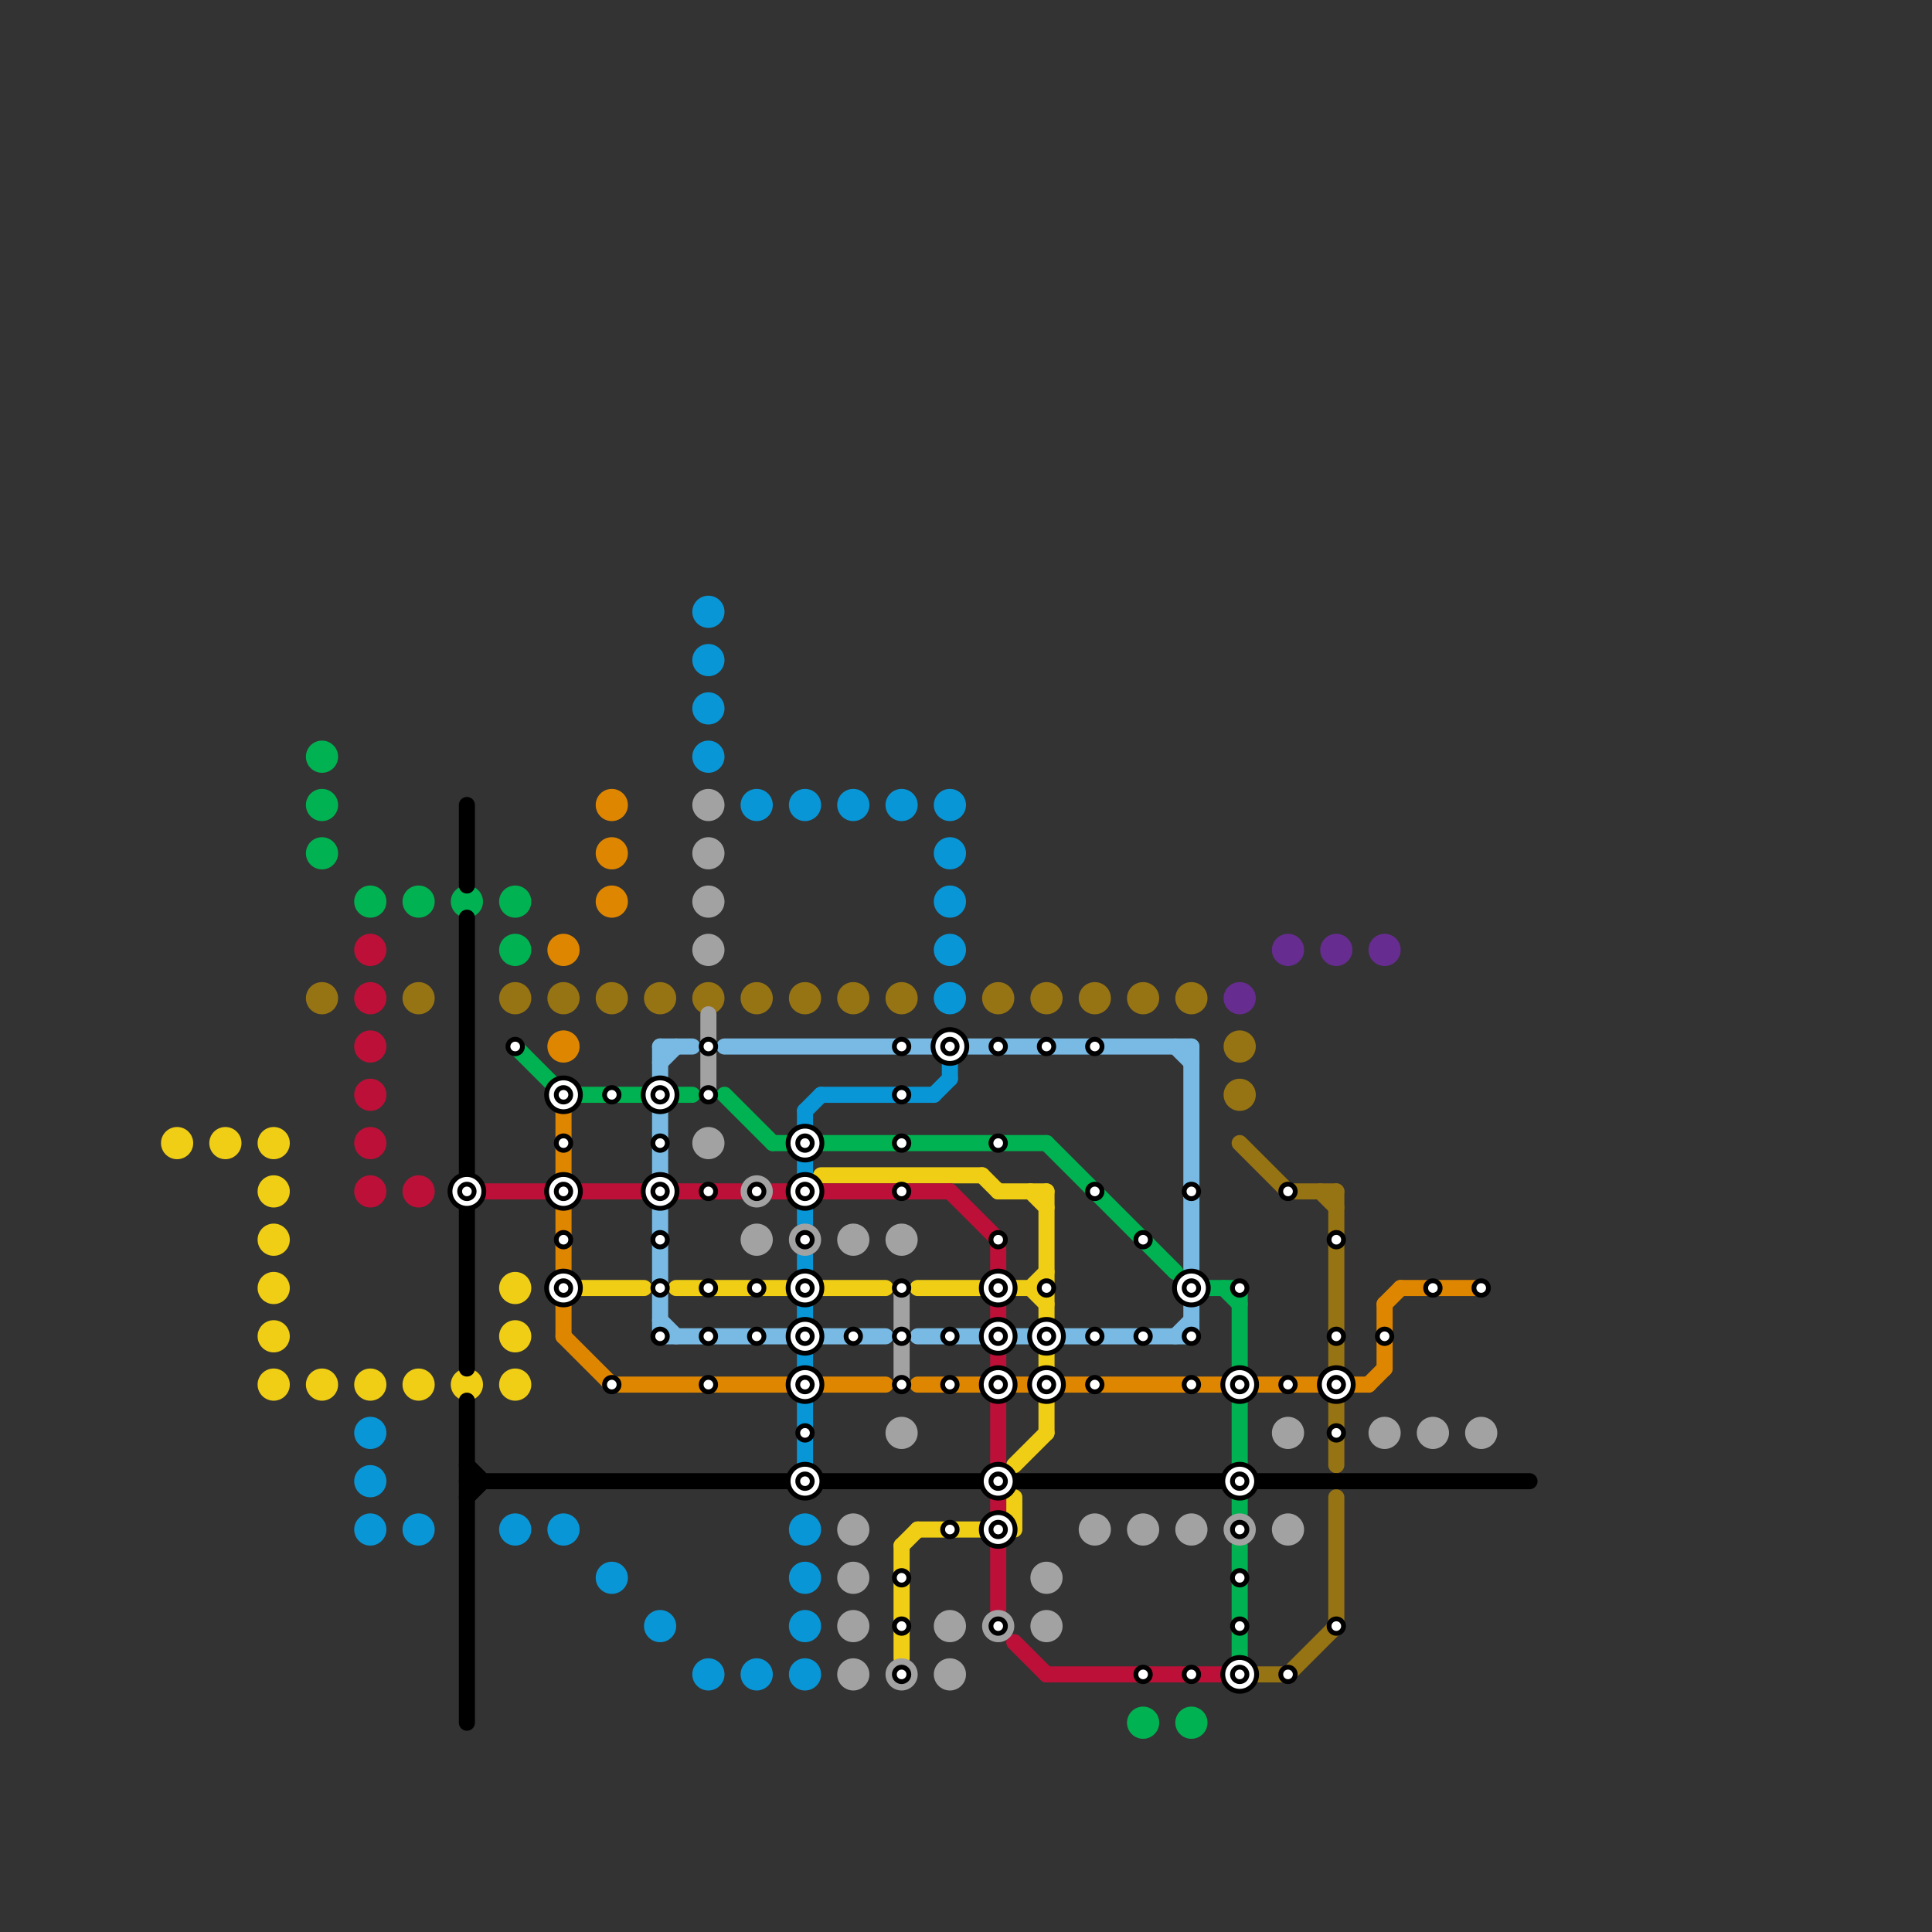 
<svg version="1.1" xmlns="http://www.w3.org/2000/svg" viewBox="0 0 120 120">
<rect x="0" y="0" width="120" height="120" fill="#333333" stroke="none"/>
<style>text { font: 1px Helvetica; font-weight: 600; white-space: pre; dominant-baseline: central; } line { stroke-width: 1; fill: none; stroke-linecap: round; stroke-linejoin: round; } .c0 { stroke: #f0ce15 } .c1 { stroke: #00b251 } .c2 { stroke: #967313 } .c3 { stroke: #bd1038 } .c4 { stroke: #0896d7 } .c5 { stroke: #000000 } .c6 { stroke: #df8600 } .c7 { stroke: #78bae3 } .c8 { stroke: #a2a2a2 } .c9 { stroke: #662c90 }</style><defs><g id="wm-xf"><circle r="1.2" fill="#000"/><circle r="0.9" fill="#fff"/><circle r="0.6" fill="#000"/><circle r="0.3" fill="#fff"/></g><g id="wm"><circle r="0.6" fill="#000"/><circle r="0.3" fill="#fff"/></g></defs><line class="c0" x1="56" y1="96" x2="57" y2="95"/><line class="c0" x1="56" y1="96" x2="56" y2="103"/><line class="c0" x1="64" y1="80" x2="65" y2="81"/><line class="c0" x1="51" y1="80" x2="55" y2="80"/><line class="c0" x1="63" y1="91" x2="65" y2="89"/><line class="c0" x1="63" y1="80" x2="65" y2="80"/><line class="c0" x1="65" y1="84" x2="65" y2="85"/><line class="c0" x1="36" y1="80" x2="40" y2="80"/><line class="c0" x1="51" y1="73" x2="61" y2="73"/><line class="c0" x1="57" y1="80" x2="61" y2="80"/><line class="c0" x1="65" y1="74" x2="65" y2="82"/><line class="c0" x1="64" y1="74" x2="65" y2="75"/><line class="c0" x1="42" y1="80" x2="49" y2="80"/><line class="c0" x1="57" y1="95" x2="61" y2="95"/><line class="c0" x1="61" y1="73" x2="62" y2="74"/><line class="c0" x1="62" y1="74" x2="65" y2="74"/><line class="c0" x1="64" y1="80" x2="65" y2="79"/><line class="c0" x1="63" y1="93" x2="63" y2="95"/><line class="c0" x1="65" y1="87" x2="65" y2="89"/><circle cx="11" cy="71" r="1" fill="#f0ce15" /><circle cx="17" cy="71" r="1" fill="#f0ce15" /><circle cx="17" cy="74" r="1" fill="#f0ce15" /><circle cx="17" cy="80" r="1" fill="#f0ce15" /><circle cx="14" cy="71" r="1" fill="#f0ce15" /><circle cx="17" cy="77" r="1" fill="#f0ce15" /><circle cx="17" cy="83" r="1" fill="#f0ce15" /><circle cx="17" cy="86" r="1" fill="#f0ce15" /><circle cx="23" cy="86" r="1" fill="#f0ce15" /><circle cx="29" cy="86" r="1" fill="#f0ce15" /><circle cx="32" cy="80" r="1" fill="#f0ce15" /><circle cx="32" cy="83" r="1" fill="#f0ce15" /><circle cx="20" cy="86" r="1" fill="#f0ce15" /><circle cx="26" cy="86" r="1" fill="#f0ce15" /><circle cx="32" cy="86" r="1" fill="#f0ce15" /><line class="c1" x1="65" y1="71" x2="73" y2="79"/><line class="c1" x1="45" y1="68" x2="48" y2="71"/><line class="c1" x1="75" y1="80" x2="77" y2="80"/><line class="c1" x1="32" y1="65" x2="35" y2="68"/><line class="c1" x1="76" y1="80" x2="77" y2="81"/><line class="c1" x1="48" y1="71" x2="49" y2="71"/><line class="c1" x1="77" y1="80" x2="77" y2="94"/><line class="c1" x1="51" y1="71" x2="65" y2="71"/><line class="c1" x1="35" y1="68" x2="40" y2="68"/><line class="c1" x1="42" y1="68" x2="43" y2="68"/><line class="c1" x1="77" y1="96" x2="77" y2="103"/><circle cx="20" cy="50" r="1" fill="#00b251" /><circle cx="71" cy="107" r="1" fill="#00b251" /><circle cx="26" cy="56" r="1" fill="#00b251" /><circle cx="20" cy="53" r="1" fill="#00b251" /><circle cx="32" cy="56" r="1" fill="#00b251" /><circle cx="74" cy="107" r="1" fill="#00b251" /><circle cx="32" cy="59" r="1" fill="#00b251" /><circle cx="23" cy="56" r="1" fill="#00b251" /><circle cx="29" cy="56" r="1" fill="#00b251" /><circle cx="20" cy="47" r="1" fill="#00b251" /><line class="c2" x1="77" y1="104" x2="80" y2="104"/><line class="c2" x1="80" y1="104" x2="83" y2="101"/><line class="c2" x1="83" y1="74" x2="83" y2="91"/><line class="c2" x1="82" y1="74" x2="83" y2="75"/><line class="c2" x1="77" y1="71" x2="80" y2="74"/><line class="c2" x1="80" y1="74" x2="83" y2="74"/><line class="c2" x1="83" y1="93" x2="83" y2="101"/><circle cx="71" cy="62" r="1" fill="#967313" /><circle cx="44" cy="62" r="1" fill="#967313" /><circle cx="50" cy="62" r="1" fill="#967313" /><circle cx="56" cy="62" r="1" fill="#967313" /><circle cx="62" cy="62" r="1" fill="#967313" /><circle cx="35" cy="62" r="1" fill="#967313" /><circle cx="68" cy="62" r="1" fill="#967313" /><circle cx="47" cy="62" r="1" fill="#967313" /><circle cx="20" cy="62" r="1" fill="#967313" /><circle cx="53" cy="62" r="1" fill="#967313" /><circle cx="26" cy="62" r="1" fill="#967313" /><circle cx="41" cy="62" r="1" fill="#967313" /><circle cx="77" cy="65" r="1" fill="#967313" /><circle cx="74" cy="62" r="1" fill="#967313" /><circle cx="32" cy="62" r="1" fill="#967313" /><circle cx="65" cy="62" r="1" fill="#967313" /><circle cx="77" cy="68" r="1" fill="#967313" /><circle cx="38" cy="62" r="1" fill="#967313" /><line class="c3" x1="62" y1="87" x2="62" y2="91"/><line class="c3" x1="62" y1="84" x2="62" y2="85"/><line class="c3" x1="42" y1="74" x2="46" y2="74"/><line class="c3" x1="59" y1="74" x2="62" y2="77"/><line class="c3" x1="36" y1="74" x2="40" y2="74"/><line class="c3" x1="63" y1="102" x2="65" y2="104"/><line class="c3" x1="48" y1="74" x2="49" y2="74"/><line class="c3" x1="51" y1="74" x2="59" y2="74"/><line class="c3" x1="30" y1="74" x2="34" y2="74"/><line class="c3" x1="65" y1="104" x2="76" y2="104"/><line class="c3" x1="62" y1="77" x2="62" y2="82"/><line class="c3" x1="62" y1="93" x2="62" y2="100"/><circle cx="23" cy="62" r="1" fill="#bd1038" /><circle cx="23" cy="68" r="1" fill="#bd1038" /><circle cx="23" cy="65" r="1" fill="#bd1038" /><circle cx="23" cy="71" r="1" fill="#bd1038" /><circle cx="23" cy="74" r="1" fill="#bd1038" /><circle cx="26" cy="74" r="1" fill="#bd1038" /><circle cx="23" cy="59" r="1" fill="#bd1038" /><line class="c4" x1="50" y1="69" x2="51" y2="68"/><line class="c4" x1="59" y1="65" x2="59" y2="67"/><line class="c4" x1="51" y1="68" x2="58" y2="68"/><line class="c4" x1="58" y1="68" x2="59" y2="67"/><line class="c4" x1="50" y1="69" x2="50" y2="76"/><line class="c4" x1="50" y1="84" x2="50" y2="91"/><line class="c4" x1="50" y1="78" x2="50" y2="82"/><circle cx="32" cy="95" r="1" fill="#0896d7" /><circle cx="50" cy="101" r="1" fill="#0896d7" /><circle cx="23" cy="89" r="1" fill="#0896d7" /><circle cx="23" cy="92" r="1" fill="#0896d7" /><circle cx="23" cy="95" r="1" fill="#0896d7" /><circle cx="53" cy="50" r="1" fill="#0896d7" /><circle cx="47" cy="104" r="1" fill="#0896d7" /><circle cx="44" cy="38" r="1" fill="#0896d7" /><circle cx="44" cy="44" r="1" fill="#0896d7" /><circle cx="44" cy="41" r="1" fill="#0896d7" /><circle cx="44" cy="47" r="1" fill="#0896d7" /><circle cx="38" cy="98" r="1" fill="#0896d7" /><circle cx="59" cy="50" r="1" fill="#0896d7" /><circle cx="59" cy="56" r="1" fill="#0896d7" /><circle cx="59" cy="53" r="1" fill="#0896d7" /><circle cx="59" cy="59" r="1" fill="#0896d7" /><circle cx="50" cy="50" r="1" fill="#0896d7" /><circle cx="35" cy="95" r="1" fill="#0896d7" /><circle cx="44" cy="104" r="1" fill="#0896d7" /><circle cx="59" cy="62" r="1" fill="#0896d7" /><circle cx="47" cy="50" r="1" fill="#0896d7" /><circle cx="26" cy="95" r="1" fill="#0896d7" /><circle cx="50" cy="95" r="1" fill="#0896d7" /><circle cx="56" cy="50" r="1" fill="#0896d7" /><circle cx="50" cy="98" r="1" fill="#0896d7" /><circle cx="50" cy="104" r="1" fill="#0896d7" /><circle cx="41" cy="101" r="1" fill="#0896d7" /><line class="c5" x1="78" y1="92" x2="95" y2="92"/><line class="c5" x1="29" y1="92" x2="76" y2="92"/><line class="c5" x1="29" y1="91" x2="30" y2="92"/><line class="c5" x1="29" y1="57" x2="29" y2="85"/><line class="c5" x1="29" y1="50" x2="29" y2="55"/><line class="c5" x1="29" y1="93" x2="30" y2="92"/><line class="c5" x1="29" y1="87" x2="29" y2="107"/><line class="c6" x1="85" y1="86" x2="86" y2="85"/><line class="c6" x1="57" y1="86" x2="76" y2="86"/><line class="c6" x1="78" y1="86" x2="82" y2="86"/><line class="c6" x1="87" y1="80" x2="92" y2="80"/><line class="c6" x1="35" y1="83" x2="38" y2="86"/><line class="c6" x1="84" y1="86" x2="85" y2="86"/><line class="c6" x1="35" y1="69" x2="35" y2="83"/><line class="c6" x1="38" y1="86" x2="49" y2="86"/><line class="c6" x1="51" y1="86" x2="55" y2="86"/><line class="c6" x1="86" y1="81" x2="87" y2="80"/><line class="c6" x1="86" y1="81" x2="86" y2="85"/><circle cx="35" cy="59" r="1" fill="#df8600" /><circle cx="35" cy="65" r="1" fill="#df8600" /><circle cx="38" cy="50" r="1" fill="#df8600" /><circle cx="38" cy="56" r="1" fill="#df8600" /><circle cx="38" cy="53" r="1" fill="#df8600" /><line class="c7" x1="41" y1="65" x2="43" y2="65"/><line class="c7" x1="45" y1="65" x2="58" y2="65"/><line class="c7" x1="41" y1="83" x2="55" y2="83"/><line class="c7" x1="60" y1="65" x2="74" y2="65"/><line class="c7" x1="41" y1="66" x2="42" y2="65"/><line class="c7" x1="57" y1="83" x2="74" y2="83"/><line class="c7" x1="41" y1="65" x2="41" y2="83"/><line class="c7" x1="73" y1="65" x2="74" y2="66"/><line class="c7" x1="41" y1="82" x2="42" y2="83"/><line class="c7" x1="73" y1="83" x2="74" y2="82"/><line class="c7" x1="74" y1="65" x2="74" y2="83"/><line class="c8" x1="44" y1="63" x2="44" y2="68"/><line class="c8" x1="56" y1="80" x2="56" y2="86"/><circle cx="65" cy="98" r="1" fill="#a2a2a2" /><circle cx="65" cy="101" r="1" fill="#a2a2a2" /><circle cx="56" cy="77" r="1" fill="#a2a2a2" /><circle cx="47" cy="77" r="1" fill="#a2a2a2" /><circle cx="47" cy="74" r="1" fill="#a2a2a2" /><circle cx="56" cy="89" r="1" fill="#a2a2a2" /><circle cx="89" cy="89" r="1" fill="#a2a2a2" /><circle cx="80" cy="89" r="1" fill="#a2a2a2" /><circle cx="56" cy="104" r="1" fill="#a2a2a2" /><circle cx="80" cy="95" r="1" fill="#a2a2a2" /><circle cx="53" cy="77" r="1" fill="#a2a2a2" /><circle cx="71" cy="95" r="1" fill="#a2a2a2" /><circle cx="44" cy="50" r="1" fill="#a2a2a2" /><circle cx="44" cy="56" r="1" fill="#a2a2a2" /><circle cx="86" cy="89" r="1" fill="#a2a2a2" /><circle cx="44" cy="53" r="1" fill="#a2a2a2" /><circle cx="44" cy="59" r="1" fill="#a2a2a2" /><circle cx="62" cy="101" r="1" fill="#a2a2a2" /><circle cx="53" cy="98" r="1" fill="#a2a2a2" /><circle cx="53" cy="95" r="1" fill="#a2a2a2" /><circle cx="53" cy="101" r="1" fill="#a2a2a2" /><circle cx="44" cy="71" r="1" fill="#a2a2a2" /><circle cx="53" cy="104" r="1" fill="#a2a2a2" /><circle cx="77" cy="95" r="1" fill="#a2a2a2" /><circle cx="68" cy="95" r="1" fill="#a2a2a2" /><circle cx="50" cy="77" r="1" fill="#a2a2a2" /><circle cx="92" cy="89" r="1" fill="#a2a2a2" /><circle cx="59" cy="101" r="1" fill="#a2a2a2" /><circle cx="59" cy="104" r="1" fill="#a2a2a2" /><circle cx="74" cy="95" r="1" fill="#a2a2a2" /><circle cx="86" cy="59" r="1" fill="#662c90" /><circle cx="77" cy="62" r="1" fill="#662c90" /><circle cx="80" cy="59" r="1" fill="#662c90" /><circle cx="83" cy="59" r="1" fill="#662c90" />

<use x="29" y="74" href="#wm-xf"/><use x="32" y="65" href="#wm"/><use x="35" y="68" href="#wm-xf"/><use x="35" y="71" href="#wm"/><use x="35" y="74" href="#wm-xf"/><use x="35" y="77" href="#wm"/><use x="35" y="80" href="#wm-xf"/><use x="38" y="68" href="#wm"/><use x="38" y="86" href="#wm"/><use x="41" y="68" href="#wm-xf"/><use x="41" y="71" href="#wm"/><use x="41" y="74" href="#wm-xf"/><use x="41" y="77" href="#wm"/><use x="41" y="80" href="#wm"/><use x="41" y="83" href="#wm"/><use x="44" y="65" href="#wm"/><use x="44" y="68" href="#wm"/><use x="44" y="74" href="#wm"/><use x="44" y="80" href="#wm"/><use x="44" y="83" href="#wm"/><use x="44" y="86" href="#wm"/><use x="47" y="74" href="#wm"/><use x="47" y="80" href="#wm"/><use x="47" y="83" href="#wm"/><use x="50" y="71" href="#wm-xf"/><use x="50" y="74" href="#wm-xf"/><use x="50" y="77" href="#wm"/><use x="50" y="80" href="#wm-xf"/><use x="50" y="83" href="#wm-xf"/><use x="50" y="86" href="#wm-xf"/><use x="50" y="89" href="#wm"/><use x="50" y="92" href="#wm-xf"/><use x="53" y="83" href="#wm"/><use x="56" y="101" href="#wm"/><use x="56" y="104" href="#wm"/><use x="56" y="65" href="#wm"/><use x="56" y="68" href="#wm"/><use x="56" y="71" href="#wm"/><use x="56" y="74" href="#wm"/><use x="56" y="80" href="#wm"/><use x="56" y="83" href="#wm"/><use x="56" y="86" href="#wm"/><use x="56" y="98" href="#wm"/><use x="59" y="65" href="#wm-xf"/><use x="59" y="83" href="#wm"/><use x="59" y="86" href="#wm"/><use x="59" y="95" href="#wm"/><use x="62" y="101" href="#wm"/><use x="62" y="65" href="#wm"/><use x="62" y="71" href="#wm"/><use x="62" y="77" href="#wm"/><use x="62" y="80" href="#wm-xf"/><use x="62" y="83" href="#wm-xf"/><use x="62" y="86" href="#wm-xf"/><use x="62" y="92" href="#wm-xf"/><use x="62" y="95" href="#wm-xf"/><use x="65" y="65" href="#wm"/><use x="65" y="80" href="#wm"/><use x="65" y="83" href="#wm-xf"/><use x="65" y="86" href="#wm-xf"/><use x="68" y="65" href="#wm"/><use x="68" y="74" href="#wm"/><use x="68" y="83" href="#wm"/><use x="68" y="86" href="#wm"/><use x="71" y="104" href="#wm"/><use x="71" y="77" href="#wm"/><use x="71" y="83" href="#wm"/><use x="74" y="104" href="#wm"/><use x="74" y="74" href="#wm"/><use x="74" y="80" href="#wm-xf"/><use x="74" y="83" href="#wm"/><use x="74" y="86" href="#wm"/><use x="77" y="101" href="#wm"/><use x="77" y="104" href="#wm-xf"/><use x="77" y="80" href="#wm"/><use x="77" y="86" href="#wm-xf"/><use x="77" y="92" href="#wm-xf"/><use x="77" y="95" href="#wm"/><use x="77" y="98" href="#wm"/><use x="80" y="104" href="#wm"/><use x="80" y="74" href="#wm"/><use x="80" y="86" href="#wm"/><use x="83" y="101" href="#wm"/><use x="83" y="77" href="#wm"/><use x="83" y="83" href="#wm"/><use x="83" y="86" href="#wm-xf"/><use x="83" y="89" href="#wm"/><use x="86" y="83" href="#wm"/><use x="89" y="80" href="#wm"/><use x="92" y="80" href="#wm"/>
</svg>

